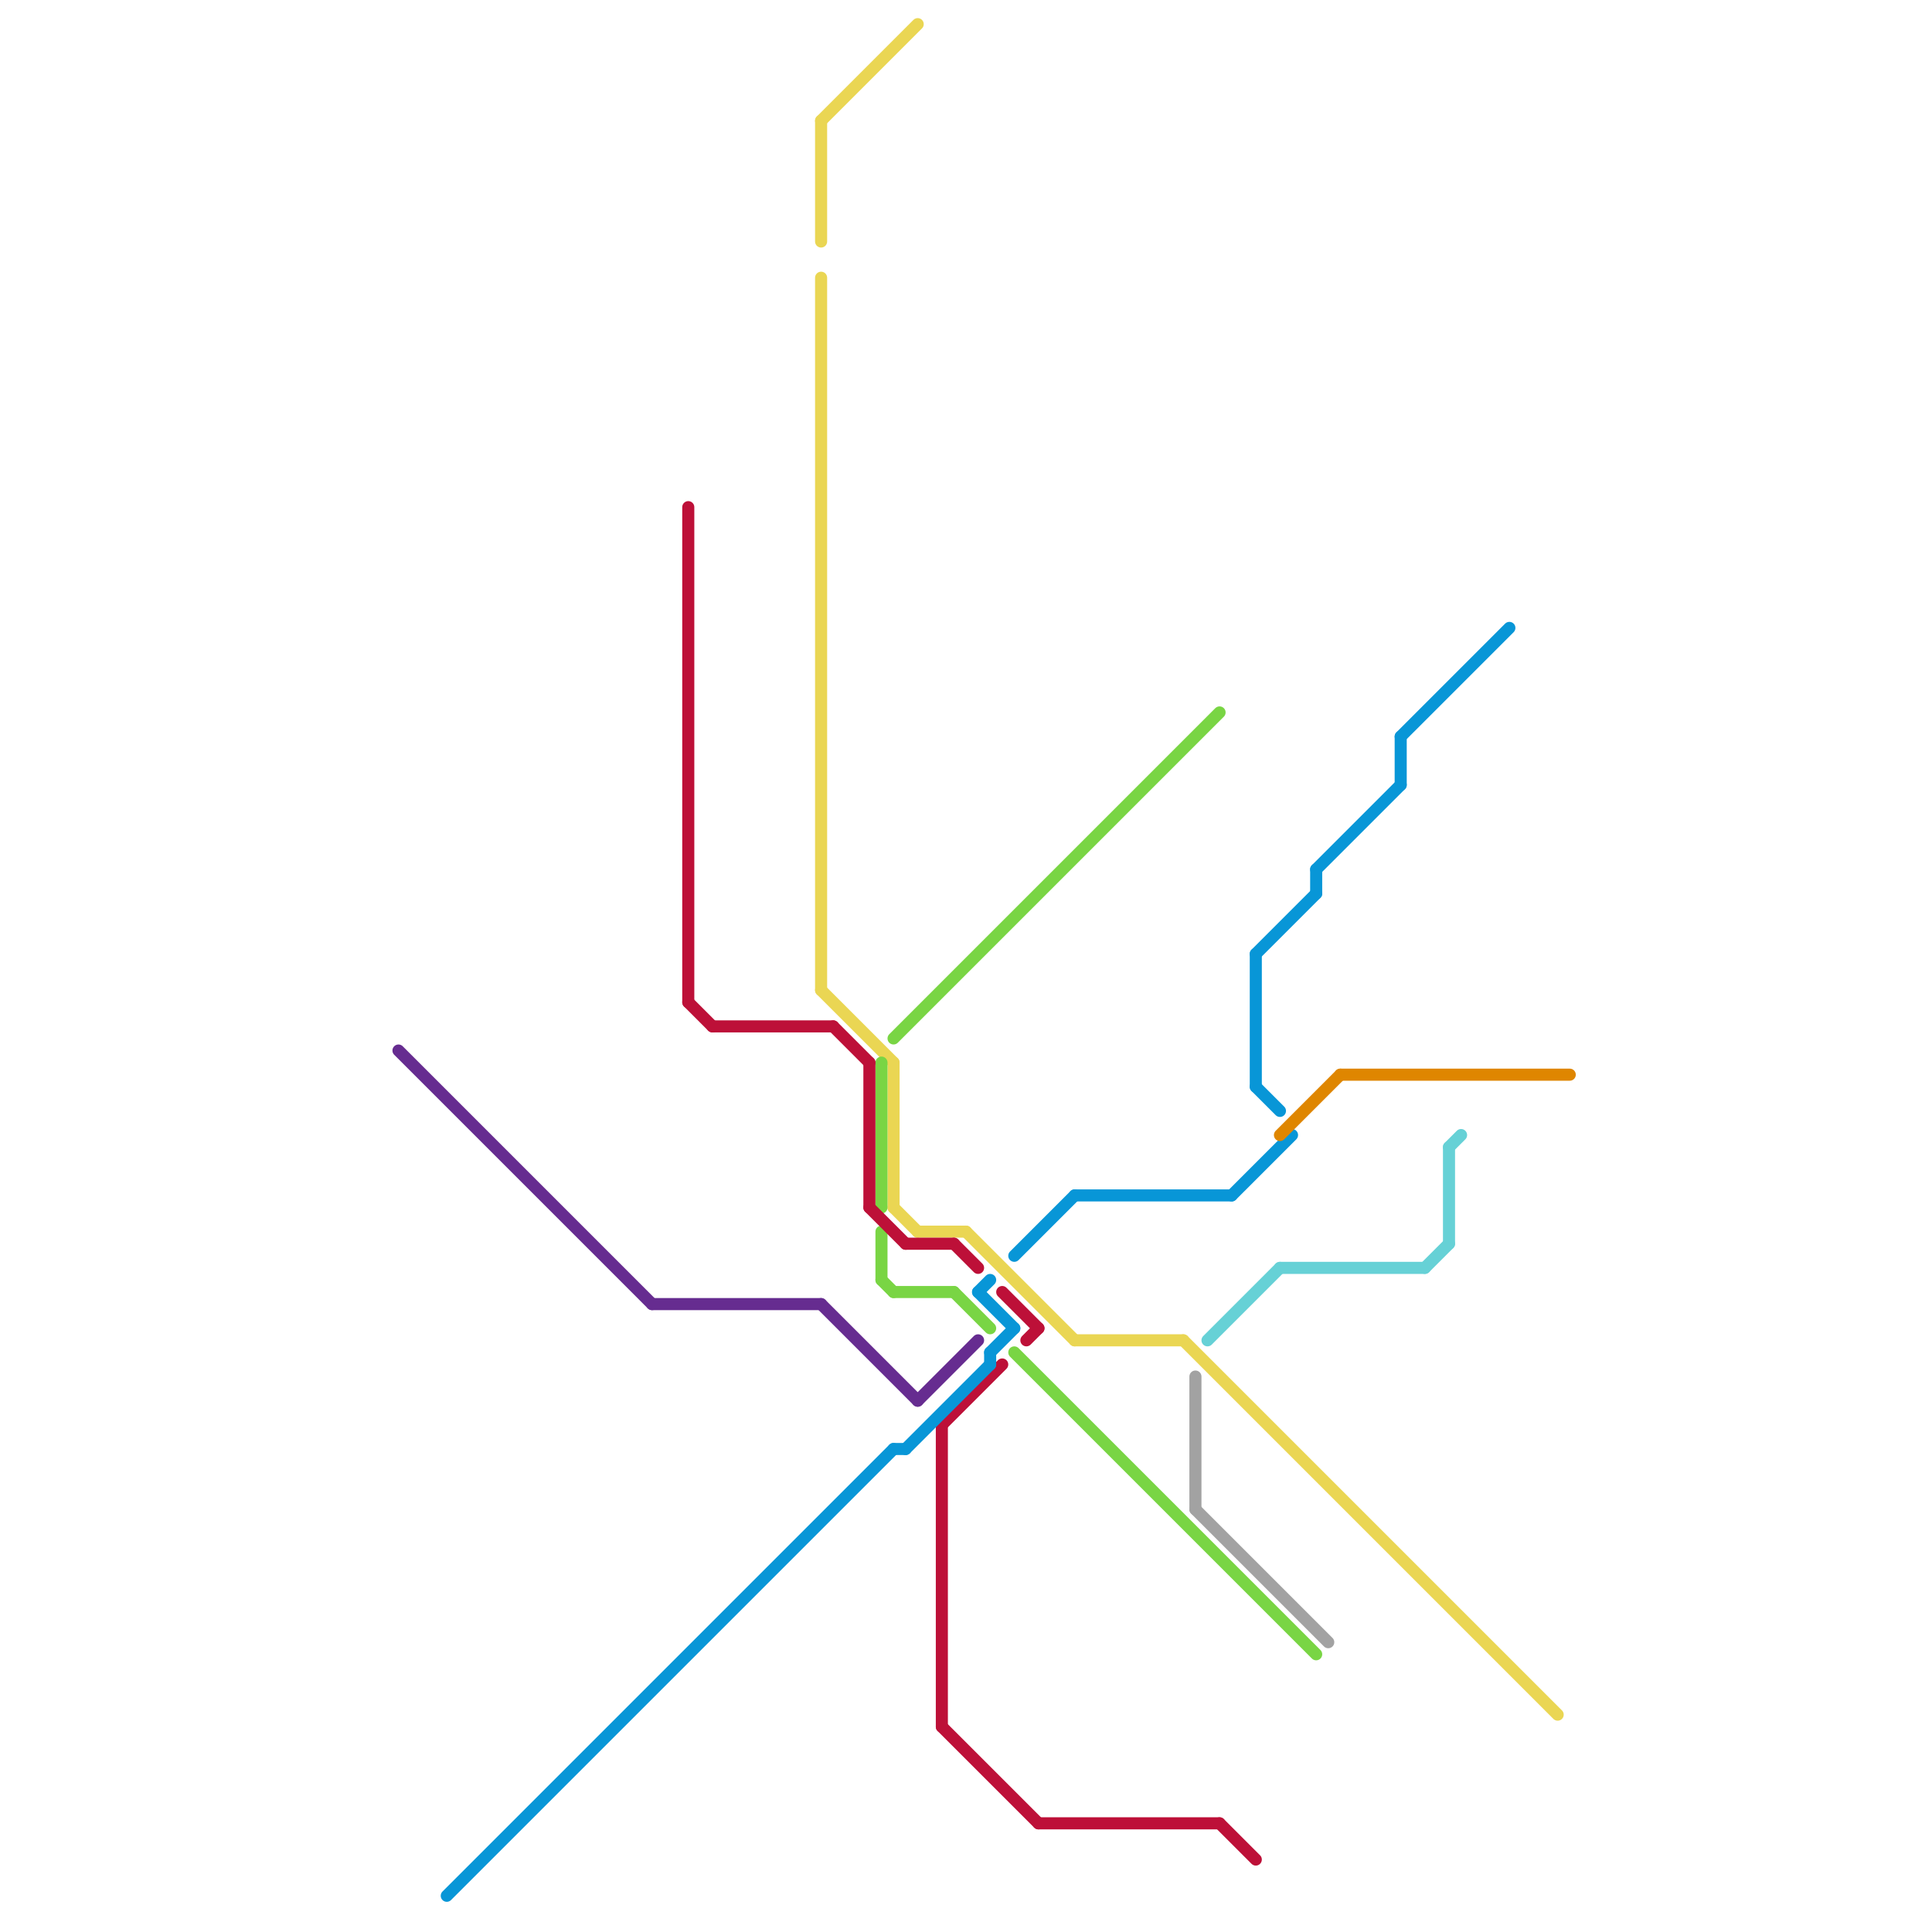 
<svg version="1.1" xmlns="http://www.w3.org/2000/svg" viewBox="0 0 160 160">
<style>text { font: 1px Helvetica; font-weight: 600; white-space: pre; dominant-baseline: central; } line { stroke-width: 1; fill: none; stroke-linecap: round; stroke-linejoin: round; } .c0 { stroke: #66d1d6 } .c1 { stroke: #ead653 } .c2 { stroke: #a2a2a2 } .c3 { stroke: #79d544 } .c4 { stroke: #bd1038 } .c5 { stroke: #0896d7 } .c6 { stroke: #df8600 } .c7 { stroke: #662c90 }</style><defs><g id="wm-xf"><circle r="1.2" fill="#000"/><circle r="0.9" fill="#fff"/><circle r="0.6" fill="#000"/><circle r="0.3" fill="#fff"/></g><g id="wm"><circle r="0.6" fill="#000"/><circle r="0.3" fill="#fff"/></g></defs><line class="c0" x1="118" y1="105" x2="120" y2="103"/><line class="c0" x1="106" y1="105" x2="118" y2="105"/><line class="c0" x1="120" y1="95" x2="120" y2="103"/><line class="c0" x1="120" y1="95" x2="121" y2="94"/><line class="c0" x1="100" y1="111" x2="106" y2="105"/><line class="c1" x1="68" y1="10" x2="76" y2="2"/><line class="c1" x1="74" y1="100" x2="76" y2="102"/><line class="c1" x1="68" y1="23" x2="68" y2="82"/><line class="c1" x1="68" y1="10" x2="68" y2="20"/><line class="c1" x1="89" y1="111" x2="98" y2="111"/><line class="c1" x1="80" y1="102" x2="89" y2="111"/><line class="c1" x1="98" y1="111" x2="129" y2="142"/><line class="c1" x1="68" y1="82" x2="74" y2="88"/><line class="c1" x1="74" y1="88" x2="74" y2="100"/><line class="c1" x1="76" y1="102" x2="80" y2="102"/><line class="c2" x1="99" y1="125" x2="110" y2="136"/><line class="c2" x1="99" y1="114" x2="99" y2="125"/><line class="c3" x1="73" y1="88" x2="73" y2="100"/><line class="c3" x1="79" y1="107" x2="82" y2="110"/><line class="c3" x1="73" y1="106" x2="74" y2="107"/><line class="c3" x1="84" y1="112" x2="109" y2="137"/><line class="c3" x1="74" y1="107" x2="79" y2="107"/><line class="c3" x1="74" y1="86" x2="101" y2="59"/><line class="c3" x1="73" y1="102" x2="73" y2="106"/><line class="c4" x1="59" y1="85" x2="69" y2="85"/><line class="c4" x1="57" y1="42" x2="57" y2="83"/><line class="c4" x1="72" y1="88" x2="72" y2="100"/><line class="c4" x1="78" y1="118" x2="78" y2="143"/><line class="c4" x1="85" y1="111" x2="86" y2="110"/><line class="c4" x1="72" y1="100" x2="75" y2="103"/><line class="c4" x1="78" y1="143" x2="86" y2="151"/><line class="c4" x1="78" y1="118" x2="83" y2="113"/><line class="c4" x1="57" y1="83" x2="59" y2="85"/><line class="c4" x1="75" y1="103" x2="79" y2="103"/><line class="c4" x1="69" y1="85" x2="72" y2="88"/><line class="c4" x1="83" y1="107" x2="86" y2="110"/><line class="c4" x1="101" y1="151" x2="104" y2="154"/><line class="c4" x1="86" y1="151" x2="101" y2="151"/><line class="c4" x1="79" y1="103" x2="81" y2="105"/><line class="c5" x1="74" y1="120" x2="75" y2="120"/><line class="c5" x1="89" y1="99" x2="102" y2="99"/><line class="c5" x1="81" y1="107" x2="82" y2="106"/><line class="c5" x1="104" y1="79" x2="109" y2="74"/><line class="c5" x1="84" y1="104" x2="89" y2="99"/><line class="c5" x1="104" y1="90" x2="106" y2="92"/><line class="c5" x1="37" y1="157" x2="74" y2="120"/><line class="c5" x1="104" y1="79" x2="104" y2="90"/><line class="c5" x1="116" y1="61" x2="125" y2="52"/><line class="c5" x1="116" y1="61" x2="116" y2="65"/><line class="c5" x1="82" y1="112" x2="82" y2="113"/><line class="c5" x1="82" y1="112" x2="84" y2="110"/><line class="c5" x1="109" y1="72" x2="116" y2="65"/><line class="c5" x1="102" y1="99" x2="107" y2="94"/><line class="c5" x1="109" y1="72" x2="109" y2="74"/><line class="c5" x1="81" y1="107" x2="84" y2="110"/><line class="c5" x1="75" y1="120" x2="82" y2="113"/><line class="c6" x1="106" y1="94" x2="111" y2="89"/><line class="c6" x1="111" y1="89" x2="130" y2="89"/><line class="c7" x1="68" y1="108" x2="76" y2="116"/><line class="c7" x1="33" y1="87" x2="54" y2="108"/><line class="c7" x1="76" y1="116" x2="81" y2="111"/><line class="c7" x1="54" y1="108" x2="68" y2="108"/>
</svg>
